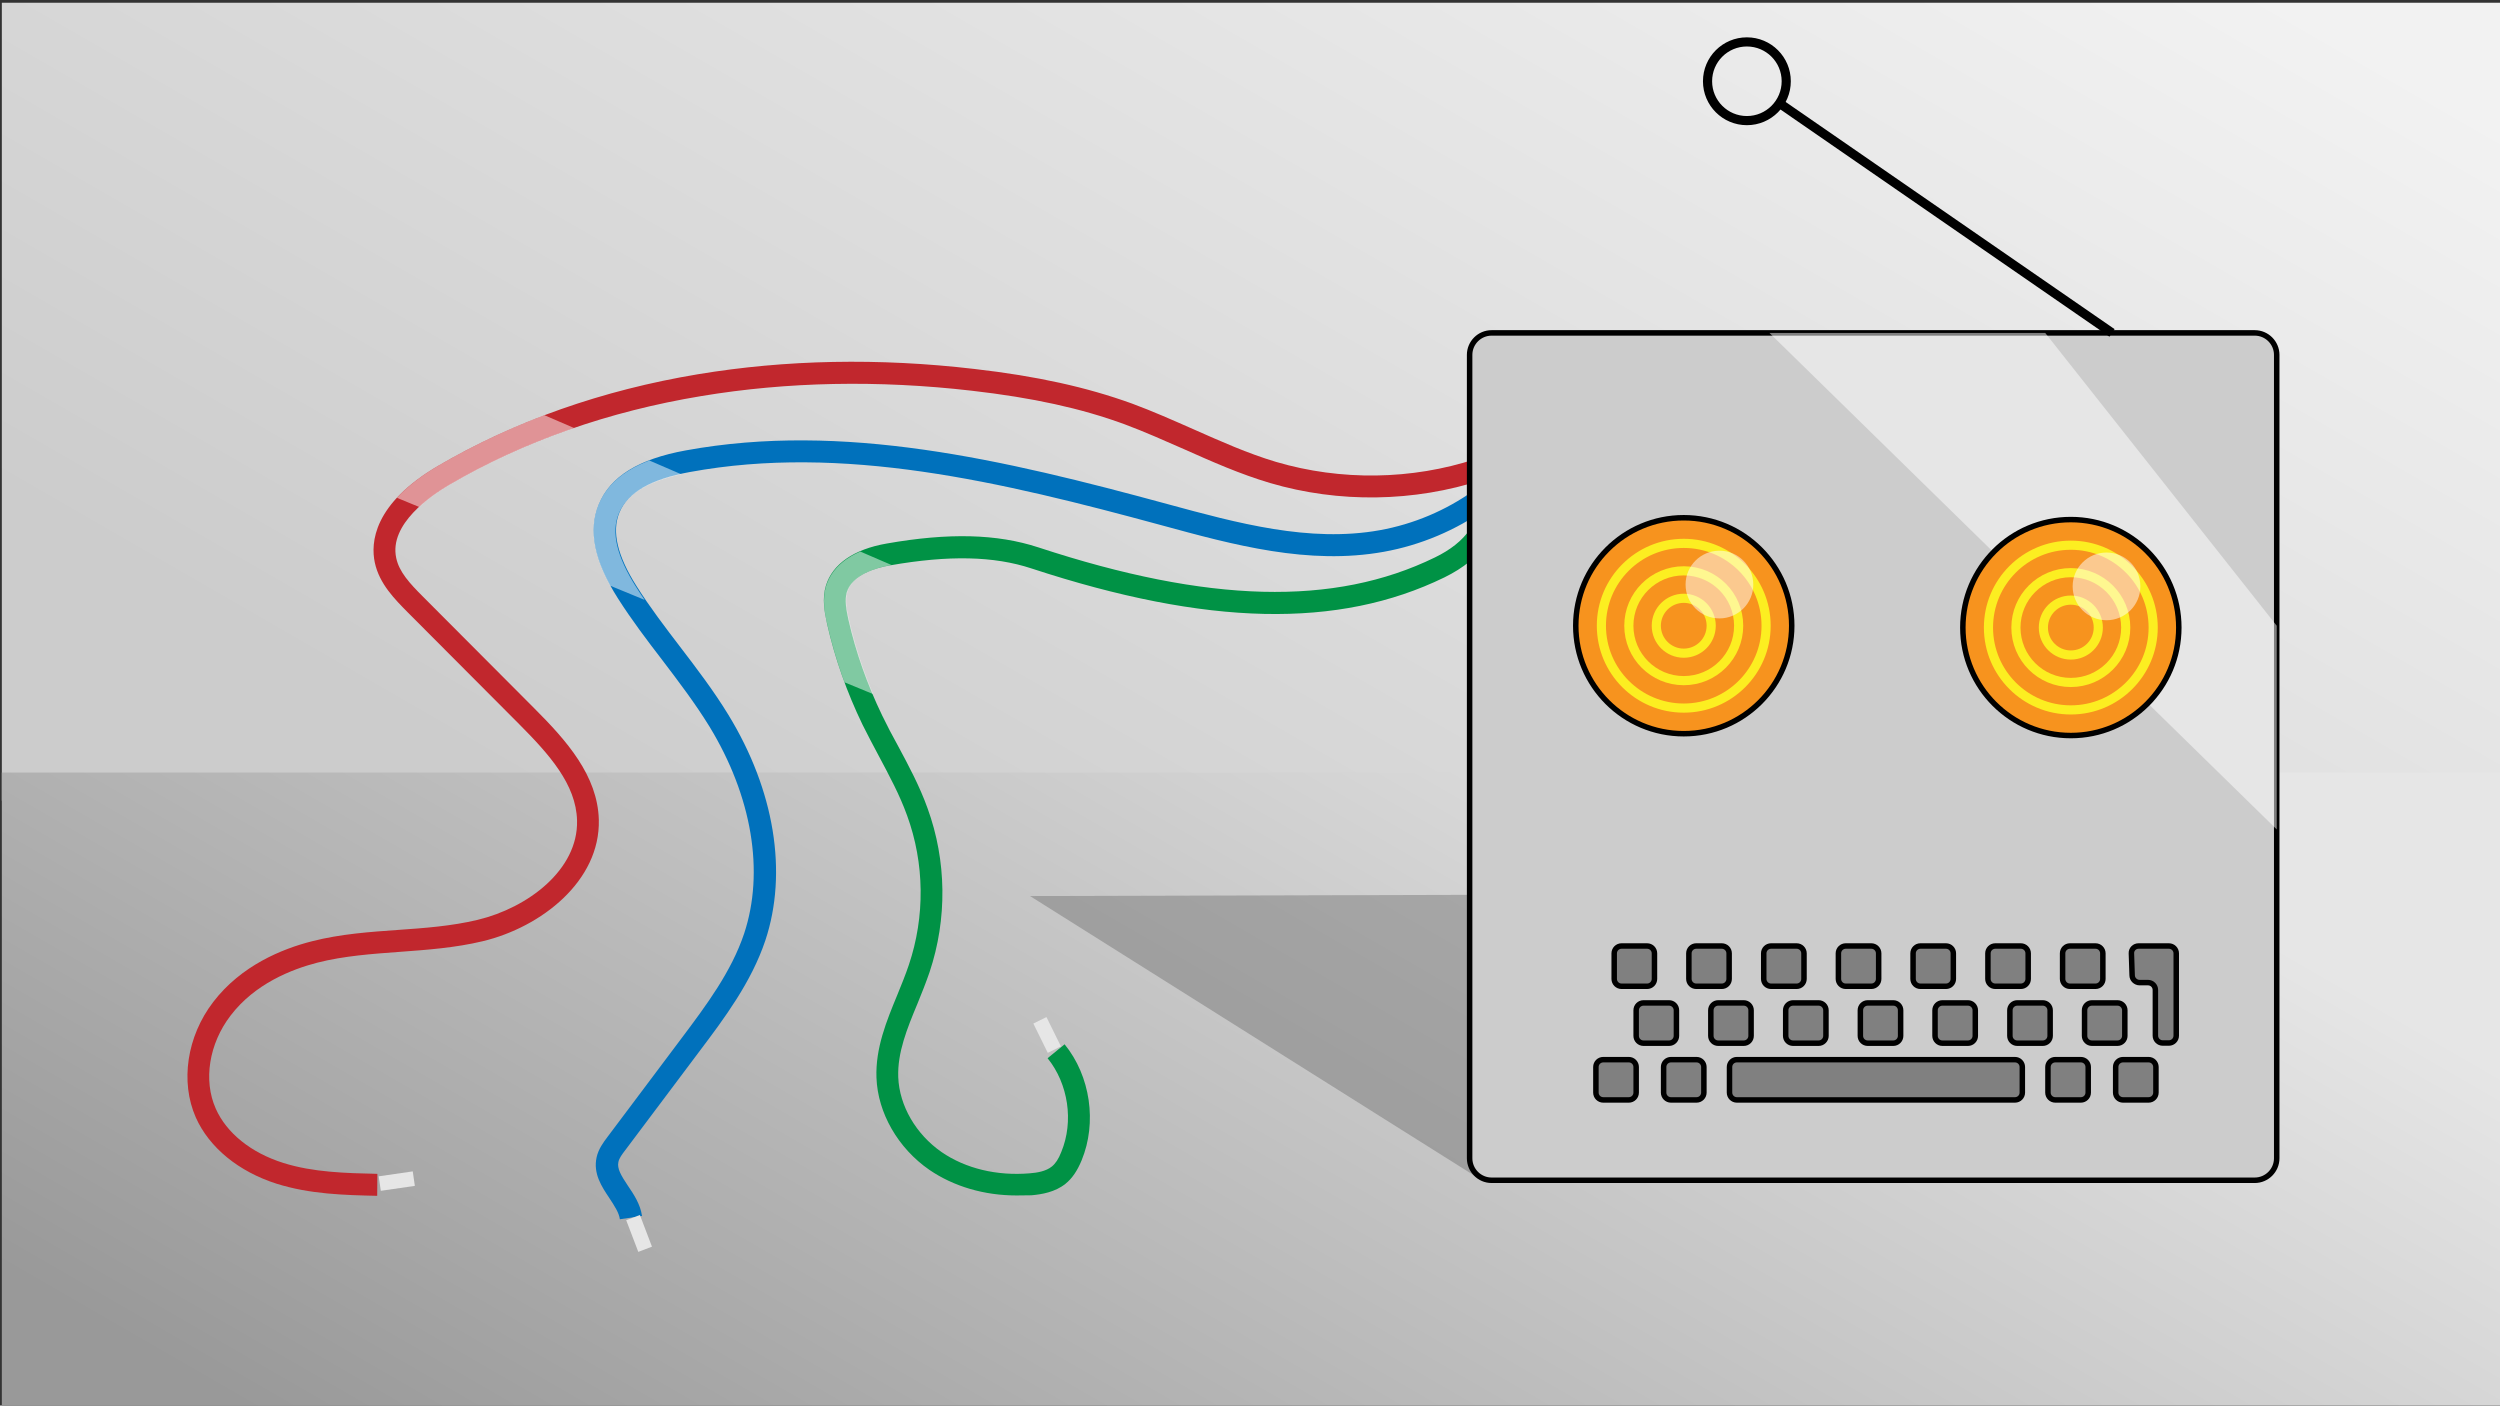 <?xml version="1.0" encoding="utf-8"?>
<!-- Generator: Adobe Illustrator 27.5.0, SVG Export Plug-In . SVG Version: 6.00 Build 0)  -->
<svg version="1.1" id="Layer_1" xmlns="http://www.w3.org/2000/svg" xmlns:xlink="http://www.w3.org/1999/xlink" x="0px" y="0px"
	 viewBox="0 0 1366 768" style="enable-background:new 0 0 1366 768;" xml:space="preserve">
<rect x="0" y="0" width="1366" height="768" fill="#333333" stroke="none"/>
<style type="text/css">
	.st0{fill:url(#SVGID_1_);}
	.st1{fill:url(#SVGID_00000070088526870917258160000015701335514115595178_);}
	.st2{fill:#C1272D;}
	.st3{fill:#0071BC;}
	.st4{fill:#009245;}
	.st5{fill:none;stroke:#E6E6E6;stroke-width:8;stroke-miterlimit:10;}
	.st6{opacity:0.5;clip-path:url(#SVGID_00000001645395235590069750000016964683820828402611_);fill:#FFFFFF;}
	.st7{opacity:0.4;fill:#666666;}
	.st8{fill:#CCCCCC;stroke:#000000;stroke-width:3;stroke-miterlimit:10;}
	.st9{opacity:0.5;fill:#FFFFFF;}
	.st10{fill:#F7931E;stroke:#000000;stroke-width:3;stroke-miterlimit:10;}
	.st11{fill:none;stroke:#FCEE21;stroke-width:5;stroke-miterlimit:10;}
	.st12{fill:#808080;}
	.st13{fill:none;stroke:#000000;stroke-width:3;stroke-miterlimit:10;}
	.st14{fill:none;stroke:#000000;stroke-width:5;stroke-miterlimit:10;}
</style>
<linearGradient id="SVGID_1_" gradientUnits="userSpaceOnUse" x1="948.53" y1="-239.519" x2="418.47" y2="678.573">
	<stop  offset="5.253544e-02" style="stop-color:#F2F2F2"/>
	<stop  offset="0.862" style="stop-color:#CCCCCC"/>
</linearGradient>
<rect x="1" y="1.5" class="st0" width="1365" height="436"/>
<linearGradient id="SVGID_00000057858875080889351760000005007020612265595022_" gradientUnits="userSpaceOnUse" x1="928.998" y1="169.764" x2="438.002" y2="1020.193">
	<stop  offset="0.143" style="stop-color:#E6E6E6"/>
	<stop  offset="0.934" style="stop-color:#999999"/>
</linearGradient>
<rect x="1" y="422.1" style="fill:url(#SVGID_00000057858875080889351760000005007020612265595022_);" width="1365" height="345.8"/>
<g>
	<path class="st2" d="M206.1,653.4c-18.1-0.4-36.8-0.9-54.9-6.6c-20.8-6.6-36.9-19.8-44.2-36.2c-8.6-19.5-4.9-44.3,9.5-63.1
		c15.3-20,37.8-29.1,54-33.2c15.6-4,31.6-5.1,47.1-6.2c14.4-1,29.3-2.1,43.4-5.5c27.5-6.6,55-27.4,54.3-54.3
		c-0.5-19.8-15.3-36.2-31.7-52.7l-60.9-61.1c-6.8-6.9-15.4-15.4-17.9-27.1c-2.3-10.8-0.9-32.1,34.8-53
		c41.8-24.4,89.5-41.2,141.7-49.9c48.1-8,98.9-9,151.1-2.9c34.2,3.9,61.5,10,86.1,18.9c11.4,4.2,22.6,9.2,33.5,14
		c14.7,6.5,29.8,13.3,45.3,17.9c35.3,10.4,74,9.9,109-1.6l3.7,11.4c-37.3,12.2-78.5,12.8-116.1,1.7c-16.2-4.8-31.8-11.7-46.8-18.4
		c-10.7-4.7-21.7-9.6-32.7-13.7c-23.7-8.7-50.2-14.5-83.4-18.3c-51.1-5.9-100.8-4.9-147.7,2.9c-50.8,8.4-97.1,24.7-137.7,48.4
		c-10.1,5.9-33.1,21.6-29.1,40.1c1.6,7.6,7.3,13.8,14.6,21.1l60.9,61.1c17.5,17.5,34.6,36.7,35.2,60.9c0.8,33.3-31.3,58.6-63.5,66.3
		c-15,3.6-30.4,4.7-45.3,5.8c-15,1.1-30.5,2.2-45,5.9c-14.3,3.7-34.2,11.6-47.4,28.9c-11.8,15.4-15,35.4-8.1,50.9
		c5.9,13.3,19.3,24.1,36.8,29.6c16.4,5.2,34.3,5.6,51.5,6L206.1,653.4z"/>
	<path class="st3" d="M338.7,666.2c-0.5-3.7-3.1-7.5-5.7-11.5c-4.2-6.3-9-13.4-7-22.4c1-4.5,3.7-8.1,5.8-10.9l40.9-54.5
		c13.2-17.6,26.9-35.9,33.9-56.8c11.2-33.8,4.3-75-19-113.2c-7.7-12.5-16.8-24.5-25.7-36.2c-8.3-10.8-16.8-22-24.3-33.8
		c-12.9-20.3-16.3-37-10.5-51.2c6.2-15.2,21.7-24.9,47.6-29.6c85.8-15.7,173.4,4.9,263.1,29.3c38.2,10.4,77.8,21.2,116.1,14.3
		c18.4-3.3,36.2-10.8,51.4-21.7l7,9.8c-16.7,11.9-36.1,20.1-56.2,23.7c-41,7.4-81.9-3.7-121.4-14.5c-88.3-24-174.4-44.4-257.7-29.1
		c-21.5,3.9-34.1,11.2-38.6,22.3c-4.2,10.3-1.1,23.5,9.5,40.2c7.2,11.4,15.6,22.4,23.7,33c9.1,11.9,18.4,24.1,26.4,37.2
		c25.2,41.2,32.5,86.1,20.2,123.2c-7.6,22.8-22.5,42.7-35.7,60.2l-40.9,54.5c-1.6,2.1-3.3,4.3-3.7,6.4c-0.8,3.6,1.4,7.3,5.2,13
		c3.2,4.7,6.8,10.1,7.7,16.5L338.7,666.2z"/>
	<path class="st4" d="M555.4,653.2c-17.6,0-34.3-4.9-47.6-14c-17.1-11.8-28.2-31.1-28.9-50.3c-0.6-16.2,5.5-31,11.4-45.3
		c2.2-5.4,4.5-11,6.3-16.4c8.9-26.4,8.6-55.5-1-81.7c-4-11.1-9.6-21.5-15.4-32.4c-3-5.6-6-11.3-8.9-17.1
		c-8.5-17.6-15.1-36.1-19.4-55.2c-1.4-6.3-2.8-13.7-0.6-20.9c3.6-11.7,15.3-19.8,33.1-22.9c34.1-6,60.4-5.3,83,2.1
		c92.8,30.5,161.7,32.3,216.6,5.5c8.5-4.1,14.9-9.2,19-15.1l9.8,6.9c-5.3,7.6-13.2,14-23.6,19.1c-57.9,28.2-129.6,26.6-225.6-4.9
		c-20.6-6.8-45.2-7.3-77.2-1.7c-7.6,1.3-20.7,5-23.7,14.6c-1.3,4.4-0.3,9.7,0.8,14.8c4.1,18.2,10.4,35.8,18.5,52.6
		c2.7,5.6,5.7,11.3,8.7,16.7c5.8,10.8,11.8,22,16.1,34c10.5,28.8,10.8,60.6,1.1,89.6c-2,5.8-4.3,11.6-6.6,17.2
		c-5.7,13.7-11,26.7-10.5,40.2c0.6,15.6,9.7,31.2,23.7,40.9c13.1,9,30.2,13.1,48.1,11.6c4-0.3,8.9-1.1,12.1-3.7c2-1.6,3.7-4.1,5.2-8
		c6.9-16.7,3.8-37.2-7.5-51.2l9.3-7.6c14.1,17.3,17.8,42.8,9.3,63.4c-2.4,5.8-5.2,9.9-8.8,12.8c-5.7,4.6-13,5.8-18.6,6.3
		C561,653.1,558.2,653.2,555.4,653.2z"/>
	<line class="st5" x1="207.5" y1="646.7" x2="226.1" y2="644"/>
	<line class="st5" x1="345.9" y1="665.3" x2="352.5" y2="682.6"/>
	<line class="st5" x1="576.1" y1="573.5" x2="568.2" y2="557.5"/>
</g>
<g>
	<defs>
		<path id="SVGID_00000050663304639142886490000007213811410573103759_" d="M777.1,224.8v32.9c-26.5,4-54,2.2-79.6-5.4
			c-15.5-4.6-30.6-11.3-45.3-17.9c-10.8-4.8-22.1-9.8-33.5-14c-24.6-9-52-15-86.1-18.9c-52.2-6-103-5-151.1,2.9
			c-52.2,8.7-99.9,25.5-141.7,49.9c-35.7,20.9-37.1,42.1-34.8,53c2.5,11.6,11,20.2,17.9,27.1l60.9,61.1
			c16.4,16.5,31.2,32.9,31.7,52.7c0.7,27-26.8,47.7-54.3,54.3c-14,3.4-28.9,4.4-43.4,5.5c-15.5,1.1-31.6,2.2-47.1,6.2
			c-16.2,4.1-38.7,13.2-54,33.2c-14.4,18.8-18.2,43.6-9.5,63.1c7.3,16.4,23.4,29.6,44.2,36.2c18,5.7,36.8,6.1,54.9,6.6l0.3-12
			c-17.3-0.4-35.1-0.8-51.5-6c-17.5-5.5-30.9-16.3-36.8-29.6c-6.9-15.6-3.7-35.6,8.1-50.9c13.2-17.2,33.1-25.2,47.4-28.9
			c14.5-3.7,30-4.8,45-5.9c14.9-1.1,30.3-2.2,45.3-5.8c32.2-7.7,64.3-33,63.5-66.3c-0.6-24.2-17.7-43.4-35.2-60.9L231.3,326
			c-7.3-7.3-13-13.5-14.6-21.1c-4-18.5,19-34.2,29.1-40.1c40.6-23.7,86.9-40,137.7-48.4c46.9-7.8,96.7-8.8,147.7-2.9
			c33.2,3.8,59.7,9.6,83.4,18.3c11,4,22.1,8.9,32.7,13.7c15,6.7,30.6,13.6,46.8,18.4c26.8,7.9,55.4,9.9,83.1,6v13.4
			c-7.6,2.9-15.4,5.2-23.4,6.6c-38.3,6.9-77.9-3.8-116.1-14.3c-89.7-24.4-177.2-45-263.1-29.3c-25.8,4.7-41.4,14.4-47.6,29.6
			c-5.8,14.2-2.3,30.9,10.5,51.2c7.5,11.8,16,23,24.3,33.8c8.9,11.6,18,23.6,25.7,36.2c23.3,38.2,30.3,79.4,19,113.2
			c-7,20.9-20.6,39.1-33.9,56.8l-40.9,54.5c-2.1,2.8-4.8,6.4-5.8,10.9c-2.1,8.9,2.7,16.1,7,22.4c2.7,4,5.2,7.8,5.7,11.5l11.9-1.6
			c-0.9-6.4-4.5-11.8-7.7-16.5c-3.8-5.7-6.1-9.4-5.2-13c0.5-2,2.1-4.3,3.7-6.4l40.9-54.5c13.2-17.5,28.1-37.4,35.7-60.2
			c12.3-37.1,5-82-20.2-123.2c-8-13.1-17.4-25.3-26.4-37.2c-8.1-10.6-16.5-21.6-23.7-33c-10.6-16.7-13.8-29.9-9.5-40.2
			c4.5-11.1,17.1-18.4,38.6-22.3c83.3-15.3,169.5,5,257.7,29.1c39.5,10.8,80.4,21.9,121.4,14.5c7.2-1.3,14.3-3.2,21.2-5.6v11.8
			c-53.7,23.3-120.6,20.5-209.5-8.8c-22.6-7.4-49-8.1-83-2.1c-17.8,3.1-29.5,11.3-33.1,22.9c-2.2,7.2-0.9,14.6,0.6,20.9
			c4.3,19,10.9,37.6,19.4,55.2c2.8,5.8,5.9,11.6,8.9,17.1c5.8,10.9,11.4,21.3,15.4,32.4c9.5,26.2,9.9,55.2,1,81.7
			c-1.8,5.4-4.1,11-6.3,16.4c-5.9,14.3-12,29.1-11.4,45.3c0.7,19.3,11.8,38.6,28.9,50.3c13.3,9.2,29.9,14,47.6,14
			c2.8,0,5.6-0.1,8.4-0.4c5.7-0.5,12.9-1.6,18.6-6.3c3.6-2.9,6.4-7,8.8-12.8c8.5-20.6,4.7-46.1-9.3-63.4l-9.3,7.6
			c11.4,14,14.4,34.6,7.5,51.2c-1.6,3.9-3.3,6.4-5.2,8c-3.2,2.6-8.2,3.3-12.1,3.7c-17.9,1.6-35-2.6-48.1-11.6
			c-14-9.7-23.1-25.3-23.7-40.9c-0.5-13.6,4.8-26.5,10.5-40.2c2.3-5.6,4.7-11.3,6.6-17.2c9.8-29,9.4-60.8-1.1-89.6
			c-4.3-11.9-10.3-23.1-16.1-34c-2.9-5.5-5.9-11.1-8.7-16.7c-8.1-16.7-14.4-34.4-18.5-52.6c-1.1-5-2.2-10.3-0.8-14.8
			c2.9-9.6,16.1-13.3,23.7-14.6c32-5.6,56.6-5.1,77.2,1.7c89.3,29.4,157.6,32.7,213.3,10.4v11.8h57.2V228.8L777.1,224.8z"/>
	</defs>
	<clipPath id="SVGID_00000103225126526444930630000001733315181094111423_">
		<use xlink:href="#SVGID_00000050663304639142886490000007213811410573103759_"  style="overflow:visible;"/>
	</clipPath>
	<polygon style="opacity:0.5;clip-path:url(#SVGID_00000103225126526444930630000001733315181094111423_);fill:#FFFFFF;" points="
		189.8,180.4 528.3,326.5 530.8,401.4 145.8,242.7 	"/>
</g>
<polygon class="st7" points="810.4,645.4 562.8,489.6 1026,488.3 1232,644.9 "/>
<g>
	<path class="st8" d="M1232,644.9H815c-6.6,0-12-5.4-12-12v-439c0-6.6,5.4-12,12-12h417c6.6,0,12,5.4,12,12v439
		C1244,639.5,1238.6,644.9,1232,644.9z"/>
	<polygon class="st9" points="966.8,181.9 1244,453.2 1244,341.9 1117.5,181.9 	"/>
	<g>
		<g>
			<circle class="st10" cx="920" cy="341.9" r="59"/>
			<circle class="st11" cx="920" cy="341.9" r="45"/>
			<circle class="st11" cx="920" cy="341.9" r="30"/>
			<circle class="st11" cx="920" cy="341.9" r="15"/>
			<circle class="st9" cx="939.5" cy="319.4" r="18.5"/>
		</g>
		<g>
			<circle class="st10" cx="1131.5" cy="342.9" r="59"/>
			<circle class="st11" cx="1131.5" cy="342.9" r="45"/>
			<circle class="st11" cx="1131.5" cy="342.9" r="30"/>
			<circle class="st11" cx="1131.5" cy="342.9" r="15"/>
			<circle class="st9" cx="1151" cy="320.4" r="18.5"/>
		</g>
	</g>
	<g>
		<g>
			<path class="st12" d="M931,597c0,2.2-1.8,4-4,4h-14c-2.2,0-4-1.8-4-4v-14c0-2.2,1.8-4,4-4h14c2.2,0,4,1.8,4,4V597z"/>
			<path class="st13" d="M931,597c0,2.2-1.8,4-4,4h-14c-2.2,0-4-1.8-4-4v-14c0-2.2,1.8-4,4-4h14c2.2,0,4,1.8,4,4V597z"/>
		</g>
		<g>
			<path class="st12" d="M1141,597c0,2.2-1.8,4-4,4h-14c-2.2,0-4-1.8-4-4v-14c0-2.2,1.8-4,4-4h14c2.2,0,4,1.8,4,4V597z"/>
			<path class="st13" d="M1141,597c0,2.2-1.8,4-4,4h-14c-2.2,0-4-1.8-4-4v-14c0-2.2,1.8-4,4-4h14c2.2,0,4,1.8,4,4V597z"/>
		</g>
		<g>
			<path class="st12" d="M1178,597c0,2.2-1.8,4-4,4h-14c-2.2,0-4-1.8-4-4v-14c0-2.2,1.8-4,4-4h14c2.2,0,4,1.8,4,4V597z"/>
			<path class="st13" d="M1178,597c0,2.2-1.8,4-4,4h-14c-2.2,0-4-1.8-4-4v-14c0-2.2,1.8-4,4-4h14c2.2,0,4,1.8,4,4V597z"/>
		</g>
		<g>
			<path class="st12" d="M894,597c0,2.2-1.8,4-4,4h-14c-2.2,0-4-1.8-4-4v-14c0-2.2,1.8-4,4-4h14c2.2,0,4,1.8,4,4V597z"/>
			<path class="st13" d="M894,597c0,2.2-1.8,4-4,4h-14c-2.2,0-4-1.8-4-4v-14c0-2.2,1.8-4,4-4h14c2.2,0,4,1.8,4,4V597z"/>
		</g>
		<g>
			<g>
				<path class="st12" d="M916,566c0,2.2-1.8,4-4,4h-14c-2.2,0-4-1.8-4-4v-14c0-2.2,1.8-4,4-4h14c2.2,0,4,1.8,4,4V566z"/>
				<path class="st13" d="M916,566c0,2.2-1.8,4-4,4h-14c-2.2,0-4-1.8-4-4v-14c0-2.2,1.8-4,4-4h14c2.2,0,4,1.8,4,4V566z"/>
			</g>
			<g>
				<path class="st12" d="M956.8,566c0,2.2-1.8,4-4,4h-14c-2.2,0-4-1.8-4-4v-14c0-2.2,1.8-4,4-4h14c2.2,0,4,1.8,4,4V566z"/>
				<path class="st13" d="M956.8,566c0,2.2-1.8,4-4,4h-14c-2.2,0-4-1.8-4-4v-14c0-2.2,1.8-4,4-4h14c2.2,0,4,1.8,4,4V566z"/>
			</g>
			<g>
				<path class="st12" d="M997.7,566c0,2.2-1.8,4-4,4h-14c-2.2,0-4-1.8-4-4v-14c0-2.2,1.8-4,4-4h14c2.2,0,4,1.8,4,4V566z"/>
				<path class="st13" d="M997.7,566c0,2.2-1.8,4-4,4h-14c-2.2,0-4-1.8-4-4v-14c0-2.2,1.8-4,4-4h14c2.2,0,4,1.8,4,4V566z"/>
			</g>
			<g>
				<path class="st12" d="M1038.5,566c0,2.2-1.8,4-4,4h-14c-2.2,0-4-1.8-4-4v-14c0-2.2,1.8-4,4-4h14c2.2,0,4,1.8,4,4V566z"/>
				<path class="st13" d="M1038.5,566c0,2.2-1.8,4-4,4h-14c-2.2,0-4-1.8-4-4v-14c0-2.2,1.8-4,4-4h14c2.2,0,4,1.8,4,4V566z"/>
			</g>
			<g>
				<path class="st12" d="M1079.3,566c0,2.2-1.8,4-4,4h-14c-2.2,0-4-1.8-4-4v-14c0-2.2,1.8-4,4-4h14c2.2,0,4,1.8,4,4V566z"/>
				<path class="st13" d="M1079.3,566c0,2.2-1.8,4-4,4h-14c-2.2,0-4-1.8-4-4v-14c0-2.2,1.8-4,4-4h14c2.2,0,4,1.8,4,4V566z"/>
			</g>
			<g>
				<path class="st12" d="M1120.2,566c0,2.2-1.8,4-4,4h-14c-2.2,0-4-1.8-4-4v-14c0-2.2,1.8-4,4-4h14c2.2,0,4,1.8,4,4V566z"/>
				<path class="st13" d="M1120.2,566c0,2.2-1.8,4-4,4h-14c-2.2,0-4-1.8-4-4v-14c0-2.2,1.8-4,4-4h14c2.2,0,4,1.8,4,4V566z"/>
			</g>
			<g>
				<path class="st12" d="M1161,566c0,2.2-1.8,4-4,4h-14c-2.2,0-4-1.8-4-4v-14c0-2.2,1.8-4,4-4h14c2.2,0,4,1.8,4,4V566z"/>
				<path class="st13" d="M1161,566c0,2.2-1.8,4-4,4h-14c-2.2,0-4-1.8-4-4v-14c0-2.2,1.8-4,4-4h14c2.2,0,4,1.8,4,4V566z"/>
			</g>
		</g>
		<g>
			<g>
				<path class="st12" d="M904,534.9c0,2.2-1.8,4-4,4h-14c-2.2,0-4-1.8-4-4v-14c0-2.2,1.8-4,4-4h14c2.2,0,4,1.8,4,4V534.9z"/>
				<path class="st13" d="M904,534.9c0,2.2-1.8,4-4,4h-14c-2.2,0-4-1.8-4-4v-14c0-2.2,1.8-4,4-4h14c2.2,0,4,1.8,4,4V534.9z"/>
			</g>
			<g>
				<path class="st12" d="M944.8,534.9c0,2.2-1.8,4-4,4h-14c-2.2,0-4-1.8-4-4v-14c0-2.2,1.8-4,4-4h14c2.2,0,4,1.8,4,4V534.9z"/>
				<path class="st13" d="M944.8,534.9c0,2.2-1.8,4-4,4h-14c-2.2,0-4-1.8-4-4v-14c0-2.2,1.8-4,4-4h14c2.2,0,4,1.8,4,4V534.9z"/>
			</g>
			<g>
				<path class="st12" d="M985.7,534.9c0,2.2-1.8,4-4,4h-14c-2.2,0-4-1.8-4-4v-14c0-2.2,1.8-4,4-4h14c2.2,0,4,1.8,4,4V534.9z"/>
				<path class="st13" d="M985.7,534.9c0,2.2-1.8,4-4,4h-14c-2.2,0-4-1.8-4-4v-14c0-2.2,1.8-4,4-4h14c2.2,0,4,1.8,4,4V534.9z"/>
			</g>
			<g>
				<path class="st12" d="M1026.5,534.9c0,2.2-1.8,4-4,4h-14c-2.2,0-4-1.8-4-4v-14c0-2.2,1.8-4,4-4h14c2.2,0,4,1.8,4,4V534.9z"/>
				<path class="st13" d="M1026.5,534.9c0,2.2-1.8,4-4,4h-14c-2.2,0-4-1.8-4-4v-14c0-2.2,1.8-4,4-4h14c2.2,0,4,1.8,4,4V534.9z"/>
			</g>
			<g>
				<path class="st12" d="M1067.3,534.9c0,2.2-1.8,4-4,4h-14c-2.2,0-4-1.8-4-4v-14c0-2.2,1.8-4,4-4h14c2.2,0,4,1.8,4,4V534.9z"/>
				<path class="st13" d="M1067.3,534.9c0,2.2-1.8,4-4,4h-14c-2.2,0-4-1.8-4-4v-14c0-2.2,1.8-4,4-4h14c2.2,0,4,1.8,4,4V534.9z"/>
			</g>
			<g>
				<path class="st12" d="M1108.2,534.9c0,2.2-1.8,4-4,4h-14c-2.2,0-4-1.8-4-4v-14c0-2.2,1.8-4,4-4h14c2.2,0,4,1.8,4,4V534.9z"/>
				<path class="st13" d="M1108.2,534.9c0,2.2-1.8,4-4,4h-14c-2.2,0-4-1.8-4-4v-14c0-2.2,1.8-4,4-4h14c2.2,0,4,1.8,4,4V534.9z"/>
			</g>
			<g>
				<path class="st12" d="M1149,534.9c0,2.2-1.8,4-4,4h-14c-2.2,0-4-1.8-4-4v-14c0-2.2,1.8-4,4-4h14c2.2,0,4,1.8,4,4V534.9z"/>
				<path class="st13" d="M1149,534.9c0,2.2-1.8,4-4,4h-14c-2.2,0-4-1.8-4-4v-14c0-2.2,1.8-4,4-4h14c2.2,0,4,1.8,4,4V534.9z"/>
			</g>
		</g>
		<g>
			<path class="st12" d="M1164.6,520.9c-0.1-2.2,1.7-4,3.9-4h16.6c2.2,0,4,1.8,4,4v45c0,2.2-1.8,4-4,4h-3.4c-2.2,0-4-1.8-4-4v-25
				c0-2.2-1.8-4-4-4h-4.6c-2.2,0-4.1-1.8-4.1-4L1164.6,520.9z"/>
			<path class="st13" d="M1164.6,520.9c-0.1-2.2,1.7-4,3.9-4h16.6c2.2,0,4,1.8,4,4v45c0,2.2-1.8,4-4,4h-3.4c-2.2,0-4-1.8-4-4v-25
				c0-2.2-1.8-4-4-4h-4.6c-2.2,0-4.1-1.8-4.1-4L1164.6,520.9z"/>
		</g>
		<g>
			<path class="st12" d="M1105,597c0,2.2-1.8,4-4,4H949c-2.2,0-4-1.8-4-4v-14c0-2.2,1.8-4,4-4h152c2.2,0,4,1.8,4,4V597z"/>
			<path class="st13" d="M1105,597c0,2.2-1.8,4-4,4H949c-2.2,0-4-1.8-4-4v-14c0-2.2,1.8-4,4-4h152c2.2,0,4,1.8,4,4V597z"/>
		</g>
	</g>
	<g>
		<line class="st14" x1="1154" y1="181.9" x2="973" y2="56.9"/>
		<circle class="st14" cx="954.5" cy="44.4" r="21.5"/>
	</g>
</g>
</svg>
